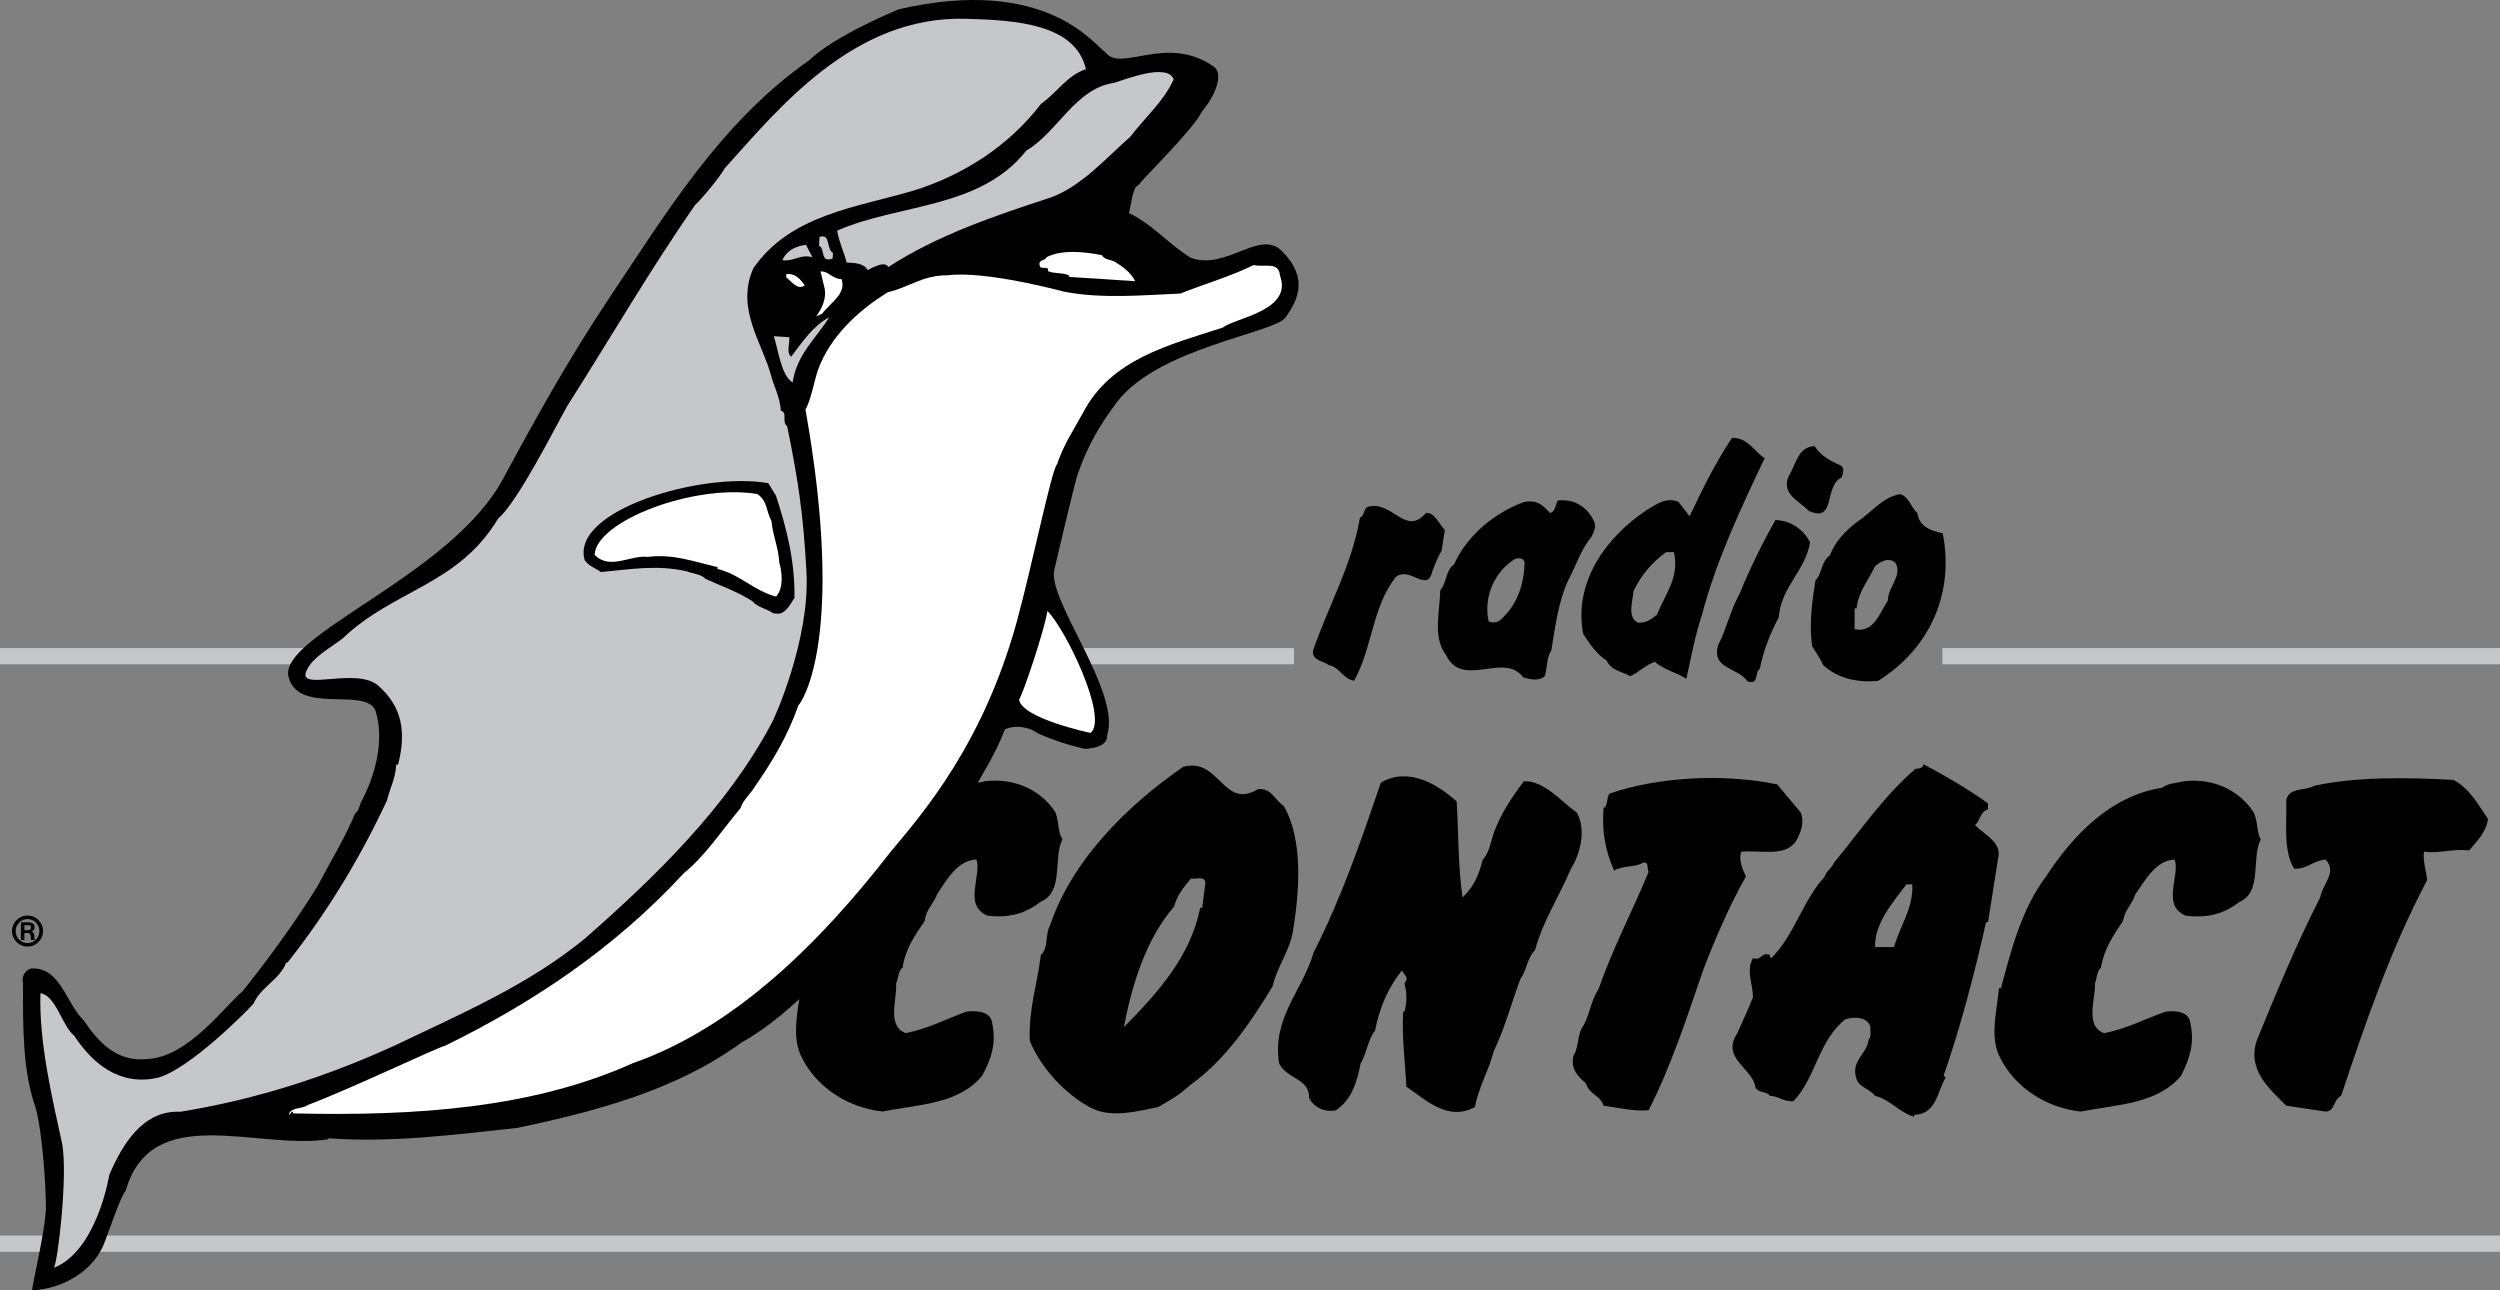 <?xml version="1.0" encoding="iso-8859-1"?>
<!-- Generator: Adobe Illustrator 12.0.0, SVG Export Plug-In . SVG Version: 6.00 Build 51448)  -->
<!DOCTYPE svg PUBLIC "-//W3C//DTD SVG 1.1//EN" "http://www.w3.org/Graphics/SVG/1.1/DTD/svg11.dtd">
<svg  version="1.1" id="Calque_1" xmlns="http://www.w3.org/2000/svg" xmlns:xlink="http://www.w3.org/1999/xlink" width="256.417" height="132.339"
	 viewBox="0 0 256.417 132.339" style="overflow:visible;enable-background:new 0 0 256.417 132.339;" xml:space="preserve">
<rect x="0" y="0" width="256.417" height="132.339" fill="#808080" stroke="none"/>
<g>
	<path d="M186.122,45.771c0.603,0.938,1.54,1.474,2.611,1.943c0.469,0.133,0.335,0.938,0.136,1.272
		c-1.81,0.871-0.536,4.688-3.349,3.416c-1.006-1.072-2.812-1.675-2.077-3.55C184.182,47.78,184.381,45.771,186.122,45.771
		L186.122,45.771z"/>
	<path d="M146.254,52.608c0.938-0.066,1.406,1.272,1.942,1.741l-0.335,2.143c-0.334,0.537-0.67,1.34-0.938,2.076
		c-0.536,2.344-2.277-0.535-3.75,0.603c-2.411,3.014-2.411,7.299-4.286,10.647c-1.204-0.201-1.473-1.406-2.61-1.607
		c-0.402-0.401-1.742-0.401-1.608-1.473c1.608-4.688,3.952-8.639,4.821-13.661c0.537-0.134,0.269-1.072,1.006-1.138
		C142.84,51.47,144.246,55.02,146.254,52.608L146.254,52.608z"/>
	<path d="M185.653,55.615c-0.469,2.947-2.945,4.487-3.214,7.701c-0.871,1.674-1.54,3.281-1.942,5.29
		c-0.535,0.269-0.065,1.741-1.272,1.272c-1.004-1.473-3.683-1.204-3.012-3.683c0.87-1.674,1.271-3.617,2.208-5.29
		c1.073-2.611,2.277-5.09,3.684-7.566C183.778,53.405,184.983,54.343,185.653,55.615L185.653,55.615z"/>
	<path d="M149.405,82.202c0.201,3.281,0.135,6.629,0.604,9.844c1.204-1.138,1.673-2.344,2.075-3.884
		c0.67-0.67,0.803-1.809,1.139-2.746c0.669-1.875,1.808-3.616,3.08-5.289c2.076-0.067,3.816,2.075,5.425,3.214
		c1.003,1.808,0.334,4.286-0.604,5.759c-1.206,2.879-2.88,5.356-3.683,8.371c-0.805,0.735-0.87,2.142-1.474,2.879
		c-0.938,2.478-1.607,5.09-2.745,7.433c-0.536,2.076-1.541,3.616-1.942,5.759c-2.812,1.54-5.089-0.804-7.031-2.075
		c-0.134-2.679-0.469-4.889-0.334-7.701h0.133c0.269-0.871,0.269-2.009,0-2.88c-0.133,0.134,0.336-0.335,0.201-0.669l-0.469-0.67
		c-1.474,1.875-2.276,3.816-2.745,6.16c-0.737,0.871-0.87,2.411-1.474,3.349c-0.401,1.942-0.87,3.683-2.545,4.821
		c-1.205,0.268-2.344-0.401-2.745-1.272c0.066-2.009-2.344-1.941-3.08-3.549c-0.737-4.688,2.411-7.433,3.549-11.384
		c2.812-5.491,4.889-11.518,6.896-17.411C144.449,78.653,147.396,80.394,149.405,82.202L149.405,82.202z"/>
	<path d="M184.7,83.341c0.401,1.005,0,2.075-0.469,2.88c-1.072,1.74-3.683,0.938-5.625,1.138c-0.335,0.87,0.2,1.941,0.469,2.545
		c-1.675,2.946-3.147,6.361-4.354,9.509c-1.74,5.022-3.281,9.844-5.625,14.464c-1.473,0.134-3.146-0.268-4.62-0.469
		c-0.334-1.071-1.474-1.139-1.807-2.276c-0.871-0.804-1.608-1.474-1.273-2.879c0.469-0.671,0.402-1.875,0.804-2.746
		c0.803-1.071,0.938-2.879,1.74-4.019c1.474-4.219,3.483-8.035,5.156-12.053c-0.2-0.335,0.067-1.139-0.603-0.938
		c-0.736,0.469-2.074,0.268-2.945,0.803c-0.871-2.075-1.273-3.884-1.072-6.428c0.469-0.201,0.268-1.004,0.604-1.474
		c5.021-1.74,11.852-2.076,17.209-0.938L184.7,83.341L184.7,83.341z"/>
	<path d="M251.638,79.993c1.674,0.869,2.544,2.544,3.549,4.017c-0.2,1.34-1.072,2.211-1.942,3.215
		c-1.606-0.201-3.013,0.335-4.62,0.134c-0.135,0.87,0.201,1.941,0.334,2.879c-3.75,7.099-6.294,14.531-8.839,22.166
		c-0.804,0.334-0.602,1.606-1.606,1.606l-4.019-0.603c-1.741-1.741-4.151-3.75-2.945-6.897c2.008-4.888,4.084-9.91,6.428-14.464
		c0.2-1.34,1.808-2.611,0.536-3.884c-1.339,0.134-1.875,1.004-3.214,0.938c-1.14-1.875-0.737-4.621-0.805-7.031
		c0.269-1.34,1.942-0.938,2.88-1.473C241.659,79.658,246.883,79.725,251.638,79.993L251.638,79.993z"/>
	<path d="M108.178,83.2c0.469,0.871,0.267,2.143,0.802,2.88c-1.004,1.875,0.202,5.423-2.276,6.429
		c-1.541,1.204-3.214,1.673-5.423,1.406c-2.545-1.072-0.537-4.152-1.139-5.76c-1.943,0.067-3.08,2.144-4.017,3.55
		c-0.403,1.07-1.139,1.539-1.273,2.745c-1.005,1.474-2.008,2.88-2.277,4.821c-0.468,0.269-0.401,1.071-0.668,1.606
		c0.133,1.608-1.005,4.354,1.003,5.09c2.344-0.469,4.153-1.474,6.228-2.21c1.073-0.134,2.479,0,2.613,1.139
		c0.469,2.075-0.068,3.684-1.005,5.424c-2.41,2.947-6.495,2.947-10.245,3.683c-3.551-0.401-6.831-2.478-8.372-5.759
		c-0.938-2.075-0.267-4.688,0-6.897h0.135c1.072-4.017,2.209-8.169,4.687-11.45c2.746-4.219,6.63-8.304,11.92-9.106
		c0.469-0.469,1.474-0.469,2.21-0.671C104.159,79.785,106.705,81.057,108.178,83.2L108.178,83.2z"/>
	<path d="M231.08,83.206c0.535,0.871,0.334,2.144,0.803,2.88c-1.005,1.875,0.201,5.424-2.209,6.429
		c-1.541,1.206-3.215,1.675-5.492,1.406c-2.544-1.071-0.535-4.152-1.138-5.759c-1.942,0.066-3.014,2.143-4.019,3.549
		c-0.335,1.072-1.07,1.541-1.272,2.745c-1.004,1.474-1.941,2.88-2.276,4.822c-0.401,0.268-0.401,1.071-0.603,1.606
		c0.066,1.607-1.071,4.353,0.938,5.09c2.344-0.469,4.219-1.473,6.295-2.21c1.071-0.134,2.411,0,2.544,1.139
		c0.469,2.075-0.066,3.683-0.938,5.424c-2.477,2.946-6.562,2.946-10.312,3.683c-3.549-0.401-6.83-2.478-8.37-5.758
		c-0.938-2.077-0.2-4.688,0-6.898h0.201c1.071-4.018,2.143-8.169,4.62-11.45c2.745-4.219,6.63-8.304,11.92-9.107
		c0.535-0.469,1.473-0.469,2.277-0.669C227.062,79.791,229.606,81.064,231.08,83.206L231.08,83.206z"/>
	<path style="fill-rule:evenodd;clip-rule:evenodd;" d="M156.365,57.765c-0.066,2.344-0.803,4.286-2.41,5.759
		c-0.334,0.335-0.871,0.402-1.271,0.201c-0.537-2.41,0.535-4.955,2.544-6.294C155.562,57.162,156.365,57.162,156.365,57.765
		L156.365,57.765z M163.465,53.412c0.334,0.537,0,1.139-0.202,1.608c-1.138,1.339-1.606,3.013-2.41,4.486
		c-1.005,2.143-1.34,4.755-1.741,7.233c-0.469,0.603-0.402,1.741-0.67,2.611c-0.535,0.536-1.539,0.335-2.21,0.134
		c-1.941-2.679-6.228,1.206-7.901-2.276c-1.406-1.809-0.67-4.353-0.603-6.696c0.669-0.669,0.535-2.076,1.406-2.612
		c1.339-3.013,4.219-5.356,7.231-6.428c1.272-0.201,1.809,0.268,2.612,1.138c0.603-0.134,0.535-0.87,0.804-1.272
		C161.455,51.136,162.794,52.005,163.465,53.412L163.465,53.412z"/>
	<path style="fill-rule:evenodd;clip-rule:evenodd;" d="M171.688,56.633c0.603,2.612-0.938,4.353-1.741,6.429
		c-0.603,0.469-1.138,0.871-1.942,0.803c-1.139-0.535-0.535-2.209-0.469-3.213c0.736-1.607,1.942-3.013,3.349-4.019H171.688
		L171.688,56.633z M180.996,46.99c-2.412,5.09-4.956,10.447-6.43,16.072c-0.736,2.209-1.07,4.219-1.607,6.562
		c-0.869-0.603-2.344-0.938-3.213-1.741c-0.805,0.201-1.742,1.139-2.546,1.474c-0.735-0.469-1.941-0.536-2.41-1.607
		c-1.071-0.669-1.809-1.809-2.411-2.746c-1.004-5.357,2.411-9.977,6.562-12.723c0.938-0.535,1.942-1.34,3.215-0.804l1.138,1.474
		c1.34-2.812,2.612-5.424,4.353-8.037C179.254,44.848,179.99,46.388,180.996,46.99L180.996,46.99z"/>
	<path style="fill-rule:evenodd;clip-rule:evenodd;" d="M194.441,57.778c0.67,1.339-0.804,2.411-0.804,3.816
		c-0.87,1.273-1.406,3.349-3.415,2.948v-2.144h0.201c0.201-1.741,1.139-2.746,1.875-4.286
		C192.768,57.644,193.771,57.042,194.441,57.778L194.441,57.778z M196.652,52.623c0.199,1.405,1.406,1.807,2.61,2.076
		c1.272,6.562-1.673,12.053-6.629,15.133c-2.21,0.201-4.152-0.268-5.625-1.606c-0.335-0.737-0.737-1.272-1.138-1.943
		c-0.336-2.276,0-4.62,0.334-6.763c0.67-0.602,0.604-2.008,1.473-2.544c0.537-1.406,1.541-2.477,2.746-3.414
		c1.473-0.938,2.679-2.612,4.486-2.88C195.781,50.948,196.049,52.086,196.652,52.623L196.652,52.623z"/>
	<path style="fill-rule:evenodd;clip-rule:evenodd;" d="M123.637,90.565l-0.334,2.546h-0.201c-1.005,5.022-4.353,8.704-7.835,12.254
		c0.871-4.487,2.277-9.04,5.156-12.388c0.335-1.206,1.005-2.01,1.742-2.88C122.633,90.231,123.571,89.763,123.637,90.565
		L123.637,90.565z M129.062,80.924c1.406-0.067,1.607,1.07,2.611,1.741c2.009,3.481,1.607,8.771,0.938,12.856
		c-0.401,2.21-1.606,3.549-2.075,5.625c-2.144,3.549-4.822,7.566-8.504,10.179c-1.072,1.005-2.077,1.54-3.215,2.209
		c-2.209,0.469-5.022,1.206-7.098,0c-2.545-1.406-4.956-4.017-6.094-6.763c-0.134-3.281,0.736-5.691,1.138-8.84
		c0.803-0.669,0.402-2.075,0.938-3.013c2.209-6.629,7.834-12.254,13.66-16.272C125.11,77.643,125.446,83.134,129.062,80.924
		L129.062,80.924z"/>
	<path style="fill-rule:evenodd;clip-rule:evenodd;" d="M196.138,90.706c0.134,2.411-1.272,4.286-1.875,6.429h-1.942
		c-0.067-2.344,1.674-4.419,3.214-6.429H196.138L196.138,90.706z M203.905,82.403v0.603c-0.871,0.268-0.804,1.272-1.34,1.606
		c0.871,0.938,2.679,1.741,2.411,3.215l-1.071,6.764h-0.2c-1.206,5.356-2.612,10.714-4.354,15.736l0.201,0.201
		c-0.871,1.473-0.938,3.75-3.215,3.816v0.201c-1.473-0.402-2.544-1.809-4.018-2.143c-0.603-0.804-1.74-0.871-1.942-1.875
		c-0.535-1.741,1.206-2.545,1.272-3.885c0.336-0.334,0.134-0.87,0.201-1.271c-0.268-1.072-1.674-1.139-2.611-0.804
		c-2.746,2.21-3.014,6.026-5.29,8.37c-0.938,0.134-1.541-0.535-2.411-0.535c-0.268-0.469-1.071-0.269-1.474-0.804
		c-0.2-2.009-3.615-3.014-1.875-5.625c0.536-1.206,1.072-2.344,1.608-3.684c0-1.339-0.737-2.745,0-4.018
		c0.871,0.335,0.803-0.67,1.74-0.334c-0.067,0.2,0.068,0.267,0.135,0.334c2.344-2.276,3.214-5.893,5.49-8.37
		c0.135-0.536,0.736-0.87,0.938-1.406c2.611-3.147,5.089-6.831,8.37-9.644c0.335,0,0.804-0.066,0.804-0.469
		C199.419,79.523,201.763,80.862,203.905,82.403L203.905,82.403z"/>
	<polygon style="fill:#C6C7C8;" points="0,66.471 132.724,66.471 132.724,68.135 0,68.135 0,66.471 	"/>
	<polygon style="fill:#C6C7C8;" points="0,126.729 256.417,126.729 256.417,128.393 0,128.393 0,126.729 	"/>
	<polygon style="fill:#C6C7C8;" points="199.224,66.471 256.417,66.471 256.417,68.135 199.224,68.135 199.224,66.471 	"/>
	<path style="fill-rule:evenodd;clip-rule:evenodd;" d="M2.143,94.601v1.821h0.362v-0.729h0.322
		c0.254,0.025,0.312,0.104,0.325,0.392c0.008,0.229,0.021,0.283,0.054,0.338h0.371c-0.042-0.075-0.042-0.113-0.059-0.421
		c-0.008-0.233-0.054-0.384-0.305-0.455v-0.008c0.247-0.059,0.338-0.241,0.338-0.441c0-0.496-0.53-0.496-0.642-0.496H2.143
		L2.143,94.601z M2.505,94.896h0.368c0.153,0,0.287,0.021,0.308,0.213c0,0.291-0.221,0.291-0.35,0.291H2.505V94.896L2.505,94.896z
		 M2.827,93.904c-0.896,0-1.596,0.726-1.596,1.592c0,0.87,0.704,1.592,1.596,1.592c0.866,0,1.587-0.709,1.587-1.592
		C4.414,94.625,3.709,93.904,2.827,93.904L2.827,93.904z M2.822,94.264c0.688,0,1.217,0.562,1.217,1.232
		c0,0.684-0.542,1.232-1.216,1.232c-0.68,0-1.217-0.554-1.217-1.232C1.606,94.826,2.13,94.264,2.822,94.264L2.822,94.264z"/>
	<path d="M113.379,5.362c1.571,2.127,6.243-1.912,11.099,1.458c1.09,0.756,0.129,3.064-1.183,4.587
		c-0.839,1.81-5.736,6.542-6.562,7.614c-0.553,0.028-0.795,2.455-0.939,2.832c2.384,1.12,4.1,3.224,6.347,4.591
		c3.658,1.331,7.065-3,9.356-0.68c2.814,2.852,1.543,5.084,0.374,6.777c-1.136,1.643-13.073,3.098-17.322,8.719
		c-1.693,2.239-3.016,4.5-3.972,7.269c-0.281,0.625-2.434,9.896-2.434,9.896c-0.788,3.036,6.89,12.58,5.41,16.987
		c0.111,1.378-2.284,1.396-2.284,1.396c-1.633-0.362-3.369-0.937-4.861-1.612c-0.821-0.632-2.275-0.887-3.345-0.377
		c-1.014,2.699-2.217,4.338-3.524,6.826c-2.852,3.803-5.708,7.67-8.561,11.474c-5.02,5.271-9.501,10.769-14.944,13.826
		c-6.647,4.843-14.794,7.018-22.976,8.739c-6.284,0.687-12.946,1.542-19.287,1.067l-0.19,0.116
		c-7.287,1.071-18.079-3.936-20.694,5.286c-0.449,0.356-1.853,4.511-2.065,5.012c-1.039,3.148-4.395,5.054-7.523,5.173
		c-0.043-0.324,1.335-6.152,1.384-8.078c0.119,0.072-0.125-7.341-1.035-10.68c-1.317-3.687-1.303-8.188-1.284-12.753
		c-0.204-0.721,0.326-1.395,0.82-1.491c3.012-0.19,3.59,3.577,5.388,5.302c1.468,2.152,3.358,4.397,6.689,3.97
		c4.125-0.291,7.784-5.413,9.648-6.965c2.772-3.486,5.366-7.049,7.663-10.76c1.307-2.488,2.793-4.9,3.861-7.468
		c0.377-0.169,0.414-0.81,0.619-1.183c1.373-2.548,2.44-6.209,1.46-9.36c-1.083-2.449-7.919,0.474-8.917-3.449
		c-1.077-4.233,16.658-10.381,21.99-20.285c3.43-6.37,6.701-12.225,10.66-18.207c5.961-8.876,11.592-18.353,20.779-24.768
		c2.595-2.534,9.154-5.208,9.154-5.208C107.383-2.562,112.314,4.713,113.379,5.362L113.379,5.362z"/>
	<path style="fill:#C6C7C8;" d="M111.381,7.098c-1.871,0.586-2.954,2.381-4.614,3.561c-3.378,4.412-8.077,7.324-13.004,8.871
		c-5.855,1.743-12.694,2.458-16.504,8c-1.834,4.191,0.966,7.652,1.867,11.12c0.304,1.113,0.861,2.049,0.963,3.471
		c0.725,0.175,0.056,1.162,0.644,1.585c1.049,5.148,1.656,8.748,1.986,15.006c0.363,6.938-3.365,15.197-3.631,15.565
		c-4.534,8.519-11.864,15.634-19.022,21.924c-5.852,4.831-12.819,7.79-19.431,10.963c-6.982,3.215-14.222,5.576-22.133,6.865
		c-3.847-0.185-5.949,3.346-7.293,6.475c0,0-1.239,7.787-5.694,9.536c0.388-0.36,1.467-9.488,0.858-12.743
		c-0.967-4.437-2.395-10.36-2.225-15.431c1.636,0.299,2.19,3.337,3.476,4.385c1.858,2.822,4.659,5.189,8.569,4.284
		c3.296-0.88,9.412-7.108,9.808-7.597c0.775-1.752,2.649-2.402,3.366-4.221l0.122,0.008c4.028-5.078,7.48-10.771,10.208-16.641
		c0.322-1.33,0.861-2.195,0.947-3.669l0.183,0.012c0.867-3.354,0.412-5.96-2.042-8.107c-2.208-1.933-8.203,0.615-7.386-1.442
		c0.59-1.489,2.693-2.539,3.785-3.432c5.249-4.999,11.787-5.401,15.919-12.273c1.995-1.671,5.938-9.521,7.097-11.568
		c4.376-6.856,8.458-13.924,13.132-20.631c0.643-0.538,2.622-2.982,2.967-3.668c5.563-6.199,13.25-15.683,24.707-15.38
		C104.197,2.06,110.308,2.449,111.381,7.098L111.381,7.098z"/>
	<path style="fill:#C6C7C8;" d="M120.383,8.129c-1.053,2.312-2.854,3.804-4.443,5.887c-2.452,2.157-5.008,5.08-8.136,6.228
		c-5.741,1.878-11.674,3.875-16.701,7.151c-0.321-0.792-2.099,0.315-2.099,0.315c-0.386-0.733-1.367-0.732-2.159-0.783
		c-0.303-1.113-0.796-2.11-0.974-3.279c6.469-2.797,14.639-2.204,19.395-8.199c3.232-1.914,5.021-6.365,8.973-6.944
		C115.485,8.134,119.721,6.435,120.383,8.129L120.383,8.129z"/>
	<path style="fill:#FFFFFF;" d="M113.033,26.177c0.218,0.464,0.893,0.444,1.309,0.664c0.768,0.5,1.653,1.071,2.089,2l-6.771-0.438
		l0.007-0.128c-0.591-0.36-1.521-0.162-2.177-0.462c0.098-0.637-0.667-0.108-0.828-0.503c-0.264-0.725,0.583-0.542,0.665-0.922
		C108.842,25.584,111.157,25.799,113.033,26.177L113.033,26.177z"/>
	<path style="fill:#C6C7C8;" d="M85.433,25.936L85.4,26.512c-1.314,0.494-0.738-1.013-1.394-1.312l0.052-0.897
		C85.243,23.929,84.72,25.568,85.433,25.936L85.433,25.936z"/>
	<path style="fill:#FFFFFF;" d="M131.281,28.259c1.357,3.613-4.599,4.333-5.88,5.344c-5.43,1.771-11.451,3.182-14.346,8.783
		c-0.89,1.614-2.03,3.341-2.629,5.232c-0.506,0.289-2.618,10.596-4.104,16.026c-3.447,12.598-9.592,19.684-13.014,23.771
		c-7.078,9.125-15.854,17.947-26.415,21.638c-10.246,4.611-22.235,5.443-34.829,5.143c-0.022,0.385,0.071-0.188-0.112-0.199
		c-0.068,0.123-0.194,0.18-0.201,0.309l-0.123-0.008c0.228-0.758,1.253-0.499,1.954-0.968c4.255-1.59,13.511-6.008,14.002-6.04
		c8.948-4.374,17.353-9.94,24.536-17.708c2.314-1.907,3.931-4.44,5.836-6.697c0.232-0.82,1-1.414,1.476-2.219
		c1.802-2.586,3.36-5.186,4.46-8.331c0.388-0.36,4.876-6.932,0.72-30.353c0.464-0.614,0.97-3.11,1.266-3.991
		c1.241-3.458,4.152-6.163,7.199-8.024c2.172-0.503,3.592-1.762,6.1-1.728c3.888-0.52,11.965,1.675,11.965,1.675
		c3.875,0.765,8.307,0.344,11.929,0.192c2.507-0.995,5.06-1.729,7.517-2.922C129.613,27.443,131.183,26.772,131.281,28.259
		L131.281,28.259z"/>
	<path style="fill:#C6C7C8;" d="M83.326,26.378c-1.267-0.339-1.864,0.458-3.08,0.315c0.425-1.001,1.371-1.455,2.418-1.58
		L83.326,26.378L83.326,26.378z"/>
	<path style="fill:#FFFFFF;" d="M86.318,28.63c0.525,1.513-1.181,2.432-1.98,3.537l-0.628,0.281
		c0.464-0.613,1.208-1.852,0.795-3.164l-0.346-1.438C84.96,27.77,85.4,28.635,86.318,28.63L86.318,28.63z"/>
	<path style="fill:#FFFFFF;" d="M82.545,29.265c-0.766,0.549-1.36-0.43-1.909-0.809l0.02-0.34
		C81.559,28.003,82.092,28.637,82.545,29.265L82.545,29.265z"/>
	<path style="fill:#C6C7C8;" d="M81.297,39.239c-1.18-0.784-1.412-3.114-1.93-4.756l1.585,0.102c0.085,0.649-0.333,1.522,0.19,2.007
		c1.126-1.471,2.201-3.138,3.908-4.057C83.831,34.578,81.711,36.306,81.297,39.239L81.297,39.239z"/>
	<path d="M79.585,50.833c1.092,3.351,1.944,6.622,1.905,10.478c-0.403,0.618-0.821,1.491-1.564,1.636l-0.609-0.041
		c-0.588-0.424-1.618-0.619-2.134-1.231c-1.534-1-3.216-1.559-4.826-2.306c-0.4-0.475-1.376-0.539-1.914-0.767
		c-3.083-0.713-5.929-0.19-8.822,0.072c-0.527-0.42-1.133-0.523-1.646-1.199c-1.532-5.16,12.1-9.123,18.826-7.916L79.585,50.833
		L79.585,50.833z"/>
	<path style="fill:#FFFFFF;" d="M79.128,53.441c0.153,1.618,0.706,2.618,0.797,4.232c0.307,1.049,0.458,2.666-0.326,3.517
		c-2.292-0.598-3.724-2.3-6.019-2.834l0.01-0.192c-2.417-0.542-4.511-1.385-7.164-1.042c-1.701-0.239-3.902,1.408-5.437-0.224
		c0.144-3.442,10.163-7.296,16.683-6.231C78.734,51.377,78.575,52.44,79.128,53.441L79.128,53.441z"/>
	<path style="fill:#FFFFFF;" d="M111.854,75.174c0,0-7.078-1.486-7.333-3.433c0.396-0.489,2.618-7.163,2.913-9.073
		C109.344,64.592,113.715,73.688,111.854,75.174L111.854,75.174z"/>
</g>
</svg>
